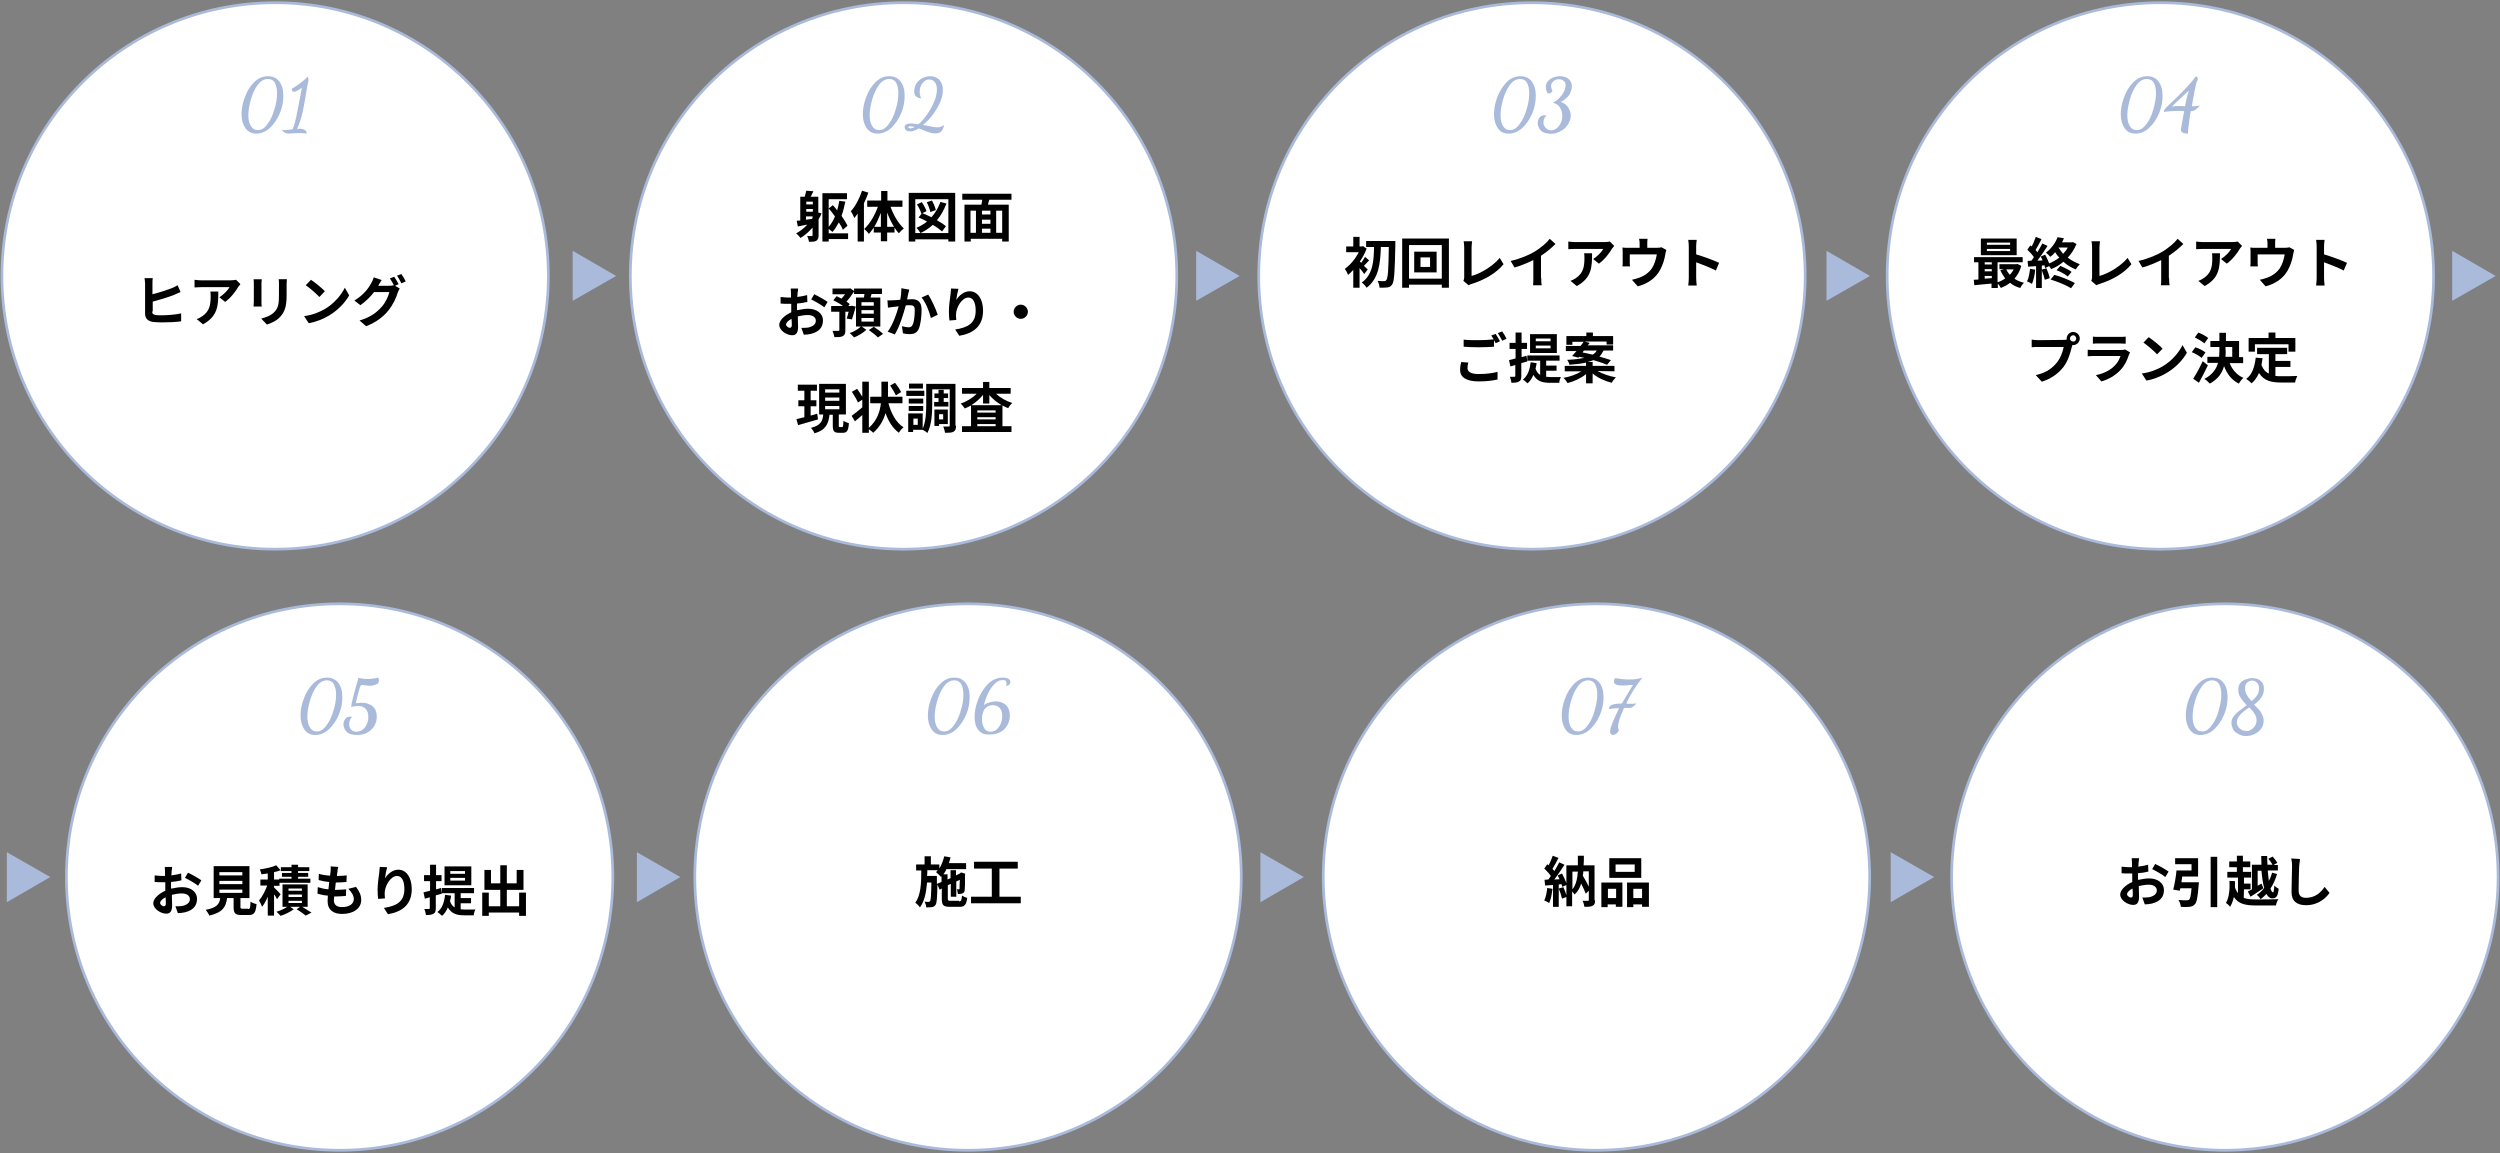 <?xml version="1.0" encoding="utf-8"?>
<!-- Generator: Adobe Illustrator 21.0.0, SVG Export Plug-In . SVG Version: 6.00 Build 0)  -->
<svg version="1.1" id="レイヤー_1" xmlns="http://www.w3.org/2000/svg" xmlns:xlink="http://www.w3.org/1999/xlink" x="0px"
	 y="0px" viewBox="0 0 915 422" style="enable-background:new 0 0 915 422;" xml:space="preserve">
<rect x="0" y="0" width="915" height="422" fill="#808080" stroke="none"/>
<style type="text/css">
	.st0{fill:#FFFFFF;stroke:#AABADA;stroke-miterlimit:10;}
	.st1{fill:#AABADA;}
</style>
<circle class="st0" cx="100.7" cy="101" r="100"/>
<circle class="st0" cx="330.7" cy="101" r="100"/>
<circle class="st0" cx="560.7" cy="101" r="100"/>
<circle class="st0" cx="790.7" cy="101" r="100"/>
<g>
	<path class="st1" d="M89.8,46.9c-0.9-1.3-1.4-3-1.4-5.1c0-2,0.4-4.1,1.2-6.2c0.8-2.2,1.9-4,3.4-5.5s3.2-2.2,5.1-2.2
		c1.7,0,3.1,0.6,4.1,1.9s1.5,3,1.5,5.3c0,2.1-0.4,4.3-1.3,6.4c-0.9,2.1-2.1,3.9-3.6,5.3c-1.5,1.4-3.2,2.1-5,2.1
		C92.2,48.9,90.8,48.3,89.8,46.9z M97.8,45.5c1.1-1.4,2-3.2,2.6-5.4c0.7-2.1,1-4.1,1-6c0-1.6-0.3-2.8-0.8-3.8
		c-0.5-0.9-1.4-1.4-2.5-1.4c-1.4,0-2.7,0.7-3.8,2.2c-1.1,1.5-1.9,3.3-2.5,5.4s-0.9,4-0.9,5.7c0,1.6,0.3,3,0.9,3.9
		c0.6,1,1.4,1.5,2.4,1.5C95.6,47.7,96.8,47,97.8,45.5z"/>
	<path class="st1" d="M104.3,48.6c-0.4-0.2-0.8-0.6-1.2-1.1c0.2,0,0.4,0,0.6,0.1h0.7c0.6,0,1.5-0.1,2.7-0.3c0.5-1.1,0.9-2.6,1.3-4.4
		s0.8-4.1,1.3-6.6c0.4-2,0.7-3.5,0.8-4.2c-0.9,0.6-1.5,1-1.9,1.2s-0.7,0.3-1,0.3c-0.5,0-0.8-0.4-0.8-1.1c0.6-0.3,1.4-0.9,2.6-1.7
		c1.2-0.9,2.3-1.8,3.2-2.7c0.2,0.2,0.3,0.5,0.3,1c0,0.3,0,0.5-0.1,0.8s-0.1,0.5-0.1,0.6c-0.2,0.7-0.3,1.1-0.3,1.4
		c-0.5,3.2-1,6.1-1.5,8.5s-1.2,4.7-2.2,6.8c0.4,0,0.7-0.1,0.9-0.1c0.7,0,1.4,0.1,1.8,0.4c0.5,0.3,0.8,0.7,0.9,1.4
		c-0.8-0.1-1.6-0.2-2.4-0.2c-0.4,0-1.3,0-2.7,0.1c-0.9,0.1-1.4,0.1-1.6,0.1C105.2,48.9,104.8,48.8,104.3,48.6z"/>
</g>
<g>
	<path class="st1" d="M317.2,46.9c-0.9-1.3-1.4-3-1.4-5.1c0-2,0.4-4.1,1.2-6.2c0.8-2.2,1.9-4,3.4-5.5s3.2-2.2,5.1-2.2
		c1.7,0,3.1,0.6,4.1,1.9s1.5,3,1.5,5.3c0,2.1-0.4,4.3-1.3,6.4c-0.9,2.1-2.1,3.9-3.6,5.3c-1.5,1.4-3.2,2.1-5,2.1
		C319.5,48.9,318.2,48.3,317.2,46.9z M325.2,45.5c1.1-1.4,2-3.2,2.6-5.4c0.7-2.1,1-4.1,1-6c0-1.6-0.3-2.8-0.8-3.8
		c-0.5-0.9-1.4-1.4-2.5-1.4c-1.4,0-2.7,0.7-3.8,2.2c-1.1,1.5-1.9,3.3-2.5,5.4c-0.6,2.1-0.9,4-0.9,5.7c0,1.6,0.3,3,0.9,3.9
		c0.6,1,1.4,1.5,2.4,1.5C322.9,47.7,324.1,47,325.2,45.5z"/>
	<path class="st1" d="M340.6,48.6c-0.8-0.2-1.8-0.6-3-1.1c-0.1-0.1-0.6-0.2-1.3-0.5c-1.2,0.7-2.2,1.1-3.1,1.1
		c-0.6,0-1.1-0.1-1.5-0.4c-0.4-0.3-0.6-0.7-0.6-1.1c0-0.9,0.7-1.4,2.2-1.4c0.7,0,1.7,0.1,2.8,0.3c1.1-0.9,2.2-2.1,3.2-3.6
		c1.1-1.5,1.9-3.1,2.6-4.7c0.7-1.6,1-3.1,1-4.5c0-1.2-0.3-2.1-0.8-2.7s-1.2-0.9-2-0.9c-0.7,0-1.4,0.2-1.9,0.7s-0.9,1-1.2,1.7
		c-0.3,0.7-0.4,1.4-0.4,2.2c0,0.7,0.2,1.5,0.5,2.3l-0.5-0.1c-0.6-0.1-1-0.3-1.4-0.7c-0.4-0.4-0.6-1-0.6-1.8c0-0.9,0.2-1.8,0.7-2.7
		c0.5-0.8,1.2-1.5,2.1-2c0.9-0.5,1.9-0.8,3-0.8c1.5,0,2.7,0.5,3.5,1.4c0.8,1,1.2,2.2,1.2,3.7c0,1.4-0.3,2.8-1,4.4
		c-0.7,1.6-1.6,3.1-2.7,4.6c-1.1,1.5-2.3,2.7-3.6,3.7c2.6,0.6,4.4,0.9,5.4,0.9c0.4,0,0.8-0.1,1.1-0.2c0.3-0.1,0.7-0.3,1.3-0.6
		c-0.3,1.1-0.7,1.9-1.1,2.3c-0.5,0.5-1.1,0.7-1.9,0.7C342.1,48.9,341.4,48.8,340.6,48.6z M334.8,46.5c-0.6-0.2-1.2-0.3-1.6-0.3
		c-0.3,0-0.5,0-0.6,0.1c-0.1,0.1-0.2,0.2-0.2,0.3s0.1,0.2,0.3,0.3c0.2,0.1,0.4,0.1,0.6,0.1C333.6,47,334.1,46.8,334.8,46.5z"/>
</g>
<g>
	<path class="st1" d="M548.2,46.9c-0.9-1.3-1.4-3-1.4-5.1c0-2,0.4-4.1,1.2-6.2c0.8-2.2,2-4,3.4-5.5c1.5-1.5,3.2-2.2,5.1-2.2
		c1.7,0,3.1,0.6,4.1,1.9s1.5,3,1.5,5.3c0,2.1-0.4,4.3-1.3,6.4c-0.9,2.1-2.1,3.9-3.6,5.3s-3.2,2.1-5,2.1S549.1,48.3,548.2,46.9z
		 M556.1,45.5c1.1-1.4,2-3.2,2.6-5.4c0.7-2.1,1-4.1,1-6c0-1.6-0.3-2.8-0.8-3.8c-0.5-0.9-1.4-1.4-2.5-1.4c-1.4,0-2.7,0.7-3.8,2.2
		c-1.1,1.5-1.9,3.3-2.5,5.4s-0.9,4-0.9,5.7c0,1.6,0.3,3,0.9,3.9c0.6,1,1.4,1.5,2.4,1.5C553.8,47.7,555,47,556.1,45.5z"/>
	<path class="st1" d="M564.8,48.4c-0.7-0.4-1.2-0.9-1.5-1.5s-0.5-1.2-0.5-1.8c0-0.7,0.2-1.4,0.6-2c0.4-0.6,1-0.9,1.7-0.9
		c0.2,0,0.5,0,0.9,0.1c-0.3,0.3-0.6,0.6-0.8,1.1s-0.3,0.9-0.3,1.4s0.1,1,0.4,1.4c0.2,0.5,0.6,0.8,1,1.1s0.9,0.4,1.4,0.4
		c0.7,0,1.3-0.2,2-0.7c0.6-0.5,1.1-1.1,1.5-1.9c0.4-0.8,0.6-1.7,0.6-2.7c0-1.1-0.3-2.1-0.8-3s-1.4-1.5-2.7-1.8
		c0.9-0.4,1.7-1,2.4-1.7s1.3-1.5,1.7-2.3s0.6-1.6,0.6-2.3c0-0.8-0.2-1.4-0.7-1.7c-0.5-0.4-1-0.6-1.7-0.6c-0.8,0-1.4,0.2-2,0.7
		s-0.9,1-0.9,1.8c0,0.6,0.2,1.2,0.5,1.8c-0.1,0.2-0.3,0.4-0.5,0.6c-0.3,0.2-0.5,0.3-0.7,0.3c-0.4,0-0.7-0.2-0.9-0.7s-0.3-1-0.3-1.6
		c0-0.8,0.2-1.5,0.7-2.1s1.1-1.1,1.9-1.4c0.8-0.3,1.6-0.5,2.5-0.5c0.8,0,1.5,0.1,2.2,0.4s1.2,0.7,1.6,1.3c0.4,0.6,0.6,1.2,0.6,2
		c0,0.7-0.2,1.4-0.5,2.2s-0.8,1.5-1.5,2.1s-1.3,1.1-2.1,1.4c1.3,0.4,2.2,1.1,2.8,2.1s0.9,1.9,0.9,2.9c0,1.1-0.3,2.1-1,3.2
		c-0.6,1-1.5,1.9-2.7,2.5c-1.1,0.6-2.4,1-3.8,1C566.4,48.9,565.5,48.7,564.8,48.4z"/>
</g>
<g>
	<path class="st1" d="M777.6,46.9c-0.9-1.3-1.4-3-1.4-5.1c0-2,0.4-4.1,1.2-6.2c0.8-2.2,1.9-4,3.4-5.5s3.2-2.2,5.1-2.2
		c1.7,0,3.1,0.6,4.1,1.9s1.5,3,1.5,5.3c0,2.1-0.4,4.3-1.3,6.4s-2.1,3.9-3.6,5.3c-1.5,1.4-3.2,2.1-5,2.1
		C779.9,48.9,778.5,48.3,777.6,46.9z M785.5,45.5c1.1-1.4,2-3.2,2.6-5.4s1-4.1,1-6c0-1.6-0.3-2.8-0.8-3.8c-0.5-0.9-1.4-1.4-2.5-1.4
		c-1.4,0-2.7,0.7-3.8,2.2c-1.1,1.5-1.9,3.3-2.5,5.4s-0.9,4-0.9,5.7c0,1.6,0.3,3,0.9,3.9c0.6,1,1.4,1.5,2.4,1.5
		C783.3,47.7,784.4,47,785.5,45.5z"/>
	<path class="st1" d="M798.8,48.5c-0.4-0.3-0.6-0.6-0.6-0.9c0-0.2,0.1-0.8,0.3-2c0.2-1.1,0.5-2.7,0.9-4.9c-0.6-0.1-1.2-0.1-1.8-0.1
		s-1.7,0-3.1,0.1c-1.5,0.1-2.3,0.2-2.5,0.3c0-0.4,0.1-0.7,0.3-1s0.5-0.6,1-1.1c5-4.7,8.5-8.3,10.4-11c0.4,0.2,0.7,0.5,0.7,0.9
		s-0.2,0.9-0.5,1.4c-0.4,1.6-1,4.5-1.7,8.7c0.8,0,1.4,0,1.8-0.1c0.4,0,0.8-0.1,1.2-0.2c-0.5,0.6-1,1.1-1.6,1.5s-1.2,0.6-1.8,0.6
		c-0.2,1-0.4,2.3-0.6,4.1c-0.3,1.8-0.4,3.1-0.4,4.1C799.8,48.9,799.2,48.7,798.8,48.5z M797.2,38.8c0.6,0,1.5,0,2.5,0.1
		c0.5-2.5,1-4.5,1.4-5.7c0.1-0.1-0.7,0.6-2.5,2.3c-1.8,1.6-3,2.8-3.7,3.5C795.5,38.9,796.3,38.8,797.2,38.8z"/>
</g>
<g>
	<path d="M55.7,114c0,0.9,0.4,1.1,1.3,1.3c0.6,0.1,1.4,0.1,2.3,0.1c2.1,0,5.3-0.3,7-0.7v2.9c-1.9,0.3-4.9,0.4-7.1,0.4
		c-1.3,0-2.5-0.1-3.4-0.2c-1.7-0.3-2.7-1.3-2.7-3v-10.9c0-0.4-0.1-1.5-0.2-2.1h3c-0.1,0.6-0.1,1.5-0.1,2.1v3.8
		c2.4-0.6,5.2-1.5,7-2.2c0.7-0.3,1.4-0.6,2.2-1.1l1.1,2.5c-0.8,0.3-1.7,0.7-2.3,1c-2,0.8-5.3,1.8-7.9,2.5v3.6H55.7z"/>
	<path d="M88,104c-0.2,0.3-0.6,0.7-0.8,1c-0.9,1.6-2.8,4.1-4.8,5.5l-2.1-1.7c1.6-1,3.2-2.7,3.7-3.7H73.6c-0.8,0-1.5,0.1-2.4,0.1
		v-2.8c0.8,0.1,1.6,0.2,2.4,0.2h10.8c0.6,0,1.7-0.1,2-0.2L88,104z M79.9,106.7c0,5-0.1,9-5.6,12l-2.3-1.9c0.6-0.2,1.4-0.6,2.1-1.1
		c2.5-1.8,3-3.9,3-7.2c0-0.6,0-1.2-0.1-1.8H79.9z"/>
	<path d="M95.8,102.2c0,0.4-0.1,0.9-0.1,1.5v6.8c0,0.5,0,1.3,0.1,1.7h-3c0-0.4,0.1-1.2,0.1-1.8v-6.7c0-0.4,0-1.1-0.1-1.5H95.8z
		 M105,102.1c0,0.6-0.1,1.2-0.1,2v4c0,4.3-0.8,6.1-2.3,7.8c-1.3,1.5-3.4,2.4-4.9,2.9l-2.1-2.2c2-0.5,3.7-1.2,4.9-2.5
		c1.4-1.5,1.6-3,1.6-6.1v-3.8c0-0.8,0-1.4-0.1-2h3V102.1z"/>
	<path d="M118.9,113.1c3.4-2,6-5.1,7.3-7.8l1.6,2.8c-1.5,2.7-4.2,5.5-7.4,7.4c-2,1.2-4.6,2.3-7.4,2.8l-1.7-2.6
		C114.4,115.3,117,114.2,118.9,113.1z M118.9,106.6l-2,2.1c-1-1.1-3.5-3.3-5-4.3l1.9-2C115.2,103.3,117.8,105.4,118.9,106.6z"/>
	<path d="M144.6,104.6l1.7,1c-0.2,0.4-0.5,0.9-0.7,1.4c-0.5,1.8-1.7,4.5-3.5,6.7c-1.9,2.3-4.3,4.2-8.1,5.7l-2.4-2.1
		c4.1-1.2,6.3-3,8.1-5c1.4-1.5,2.5-4,2.8-5.4h-5.6c-1.3,1.7-3.1,3.5-5,4.8l-2.2-1.7c3.5-2.1,5.3-4.7,6.2-6.4
		c0.3-0.5,0.7-1.4,0.9-2.1l2.9,1c-0.5,0.7-1,1.6-1.2,2l-0.1,0.1h4c0.6,0,1.3-0.1,1.7-0.2l0.1,0.1c-0.4-0.8-1-1.9-1.5-2.6l1.6-0.6
		c0.5,0.7,1.2,2,1.6,2.7L144.6,104.6z M146.9,100.3c0.5,0.7,1.3,2,1.6,2.7l-1.6,0.7c-0.4-0.8-1-2-1.6-2.8L146.9,100.3z"/>
</g>
<g>
	<path d="M739.8,97.3c-0.5,1.9-1.4,3.4-2.5,4.7c1,0.7,2.2,1.2,3.5,1.5c-0.5,0.4-1.1,1.3-1.4,1.9c-1.4-0.4-2.7-1-3.7-1.9
		c-1,0.8-2.2,1.4-3.4,1.9c-0.2-0.5-0.7-1.1-1.1-1.6v1.6h-2.3v-1.6c-2.3,0.2-4.6,0.4-6.3,0.6l-0.2-2c0.5,0,1.1-0.1,1.7-0.1V96h-1.6
		v-1.9h17.8V96h-9.2v7.3c1-0.3,2-0.8,2.8-1.4c-0.7-0.9-1.3-1.9-1.8-3l1.3-0.4h-1.6v-1.8h6.2l0.4-0.1L739.8,97.3z M738.1,93.4H725
		v-6.1h13.1V93.4z M726.4,96v0.8h2.6V96H726.4z M726.4,99.3h2.6v-0.8h-2.6V99.3z M726.4,102c0.8-0.1,1.7-0.1,2.6-0.2V101h-2.6V102z
		 M735.7,88.8h-8.5v0.8h8.5V88.8z M735.7,91.1h-8.5v0.8h8.5V91.1z M734.3,98.6c0.3,0.7,0.8,1.4,1.3,2c0.5-0.6,1-1.2,1.4-2H734.3z"/>
	<path d="M744.9,98.7c-0.2,1.9-0.6,3.9-1.2,5.2c-0.4-0.3-1.3-0.7-1.8-0.9c0.6-1.2,0.9-3,1.1-4.6L744.9,98.7z M760,89.3
		c-0.8,1.9-1.9,3.6-3.2,5c1.3,1,2.8,1.8,4.4,2.4c-0.5,0.5-1.2,1.4-1.5,1.9c-1.7-0.7-3.2-1.6-4.5-2.8c-1.4,1.2-2.9,2.1-4.5,2.7
		c-0.1-0.3-0.4-0.7-0.7-1.1l-1.5,0.7c-0.1-0.3-0.1-0.6-0.2-1l-1,0.1v8.2h-2.1v-8l-2.9,0.2l-0.2-2.1l1.4-0.1c0.3-0.4,0.6-0.8,0.9-1.3
		c-0.6-0.9-1.5-1.9-2.4-2.7l1.1-1.6c0.1,0.1,0.3,0.3,0.5,0.4c0.6-1.1,1.1-2.4,1.5-3.5l2.1,0.8c-0.7,1.4-1.5,2.9-2.2,4
		c0.2,0.3,0.5,0.5,0.7,0.8c0.7-1.1,1.3-2.3,1.8-3.2l1.9,0.9c-1.1,1.7-2.5,3.8-3.7,5.4l1.9-0.1c-0.2-0.5-0.5-1-0.7-1.4l1.6-0.7
		c0.6,1,1.1,2.2,1.5,3.2c1.3-0.5,2.6-1.3,3.7-2.1c-0.6-0.6-1.1-1.3-1.5-2c-0.5,0.6-1.1,1.2-1.8,1.7c-0.4-0.5-1.1-1.2-1.6-1.5
		c2.2-1.7,3.6-3.9,4.3-5.7l2.3,0.4c-0.2,0.5-0.5,1-0.7,1.5h3.6l0.4-0.1L760,89.3z M749,98.2c0.5,1.1,1,2.6,1.2,3.6l-1.8,0.6
		c-0.2-1-0.7-2.5-1.2-3.7L749,98.2z M751.9,100.6c2.6,0.7,5.7,2,7.5,3l-1.4,1.9c-1.7-1.1-4.9-2.4-7.5-3.2L751.9,100.6z M754.1,97.3
		c1.4,0.6,3.2,1.5,4.1,2.2l-1.4,1.7c-0.9-0.8-2.7-1.8-4.1-2.3L754.1,97.3z M753.4,90.6c0.5,0.8,1.1,1.5,1.7,2.3
		c0.7-0.7,1.3-1.5,1.7-2.3H753.4z"/>
	<path d="M765.4,102.8c0.2-0.5,0.3-0.8,0.3-1.3V90.6c0-0.8-0.1-1.7-0.2-2.3h3.1c-0.1,0.8-0.2,1.5-0.2,2.3V101
		c3.3-0.9,7.7-3.5,10.3-6.6l1.4,2.3c-2.7,3.3-6.9,5.7-11.6,7.2c-0.3,0.1-0.7,0.2-1.2,0.5L765.4,102.8z"/>
	<path d="M793.9,101.8c0,0.9,0,2.1,0.2,2.6h-3.2c0.1-0.5,0.1-1.7,0.1-2.6v-6.6c-2.1,1-4.6,2.1-6.9,2.7l-1.4-2.4
		c3.5-0.8,6.9-2.2,9.1-3.6c2-1.3,4.1-3,5.2-4.5l2.1,1.9c-1.5,1.5-3.3,3-5.3,4.3v8.2H793.9z"/>
	<path d="M820.6,90c-0.2,0.3-0.6,0.7-0.8,1c-0.9,1.6-2.8,4.1-4.8,5.5l-2.1-1.7c1.6-1,3.2-2.7,3.7-3.7h-10.4c-0.8,0-1.5,0.1-2.4,0.1
		v-2.8c0.8,0.1,1.6,0.2,2.4,0.2H817c0.6,0,1.7-0.1,2-0.2L820.6,90z M812.5,92.7c0,5-0.1,9-5.6,12l-2.3-1.9c0.6-0.2,1.4-0.6,2.1-1.1
		c2.5-1.8,3-3.9,3-7.2c0-0.6,0-1.2-0.1-1.8H812.5z"/>
	<path d="M839.7,91.5c-0.2,0.4-0.3,1.2-0.4,1.6c-0.3,1.9-0.9,3.8-1.9,5.7c-1.6,3-4.6,5.1-8.2,6l-2.1-2.4c0.9-0.2,2-0.5,2.8-0.8
		c1.7-0.6,3.4-1.8,4.5-3.4c1-1.5,1.5-3.4,1.8-5.1h-9.9V96c0,0.5,0,1.1,0.1,1.5h-2.8c0.1-0.5,0.1-1.1,0.1-1.7v-3.5
		c0-0.4,0-1.2-0.1-1.7c0.7,0.1,1.3,0.1,2,0.1h4.3v-1.5c0-0.6,0-1-0.2-1.8h3.1c-0.1,0.9-0.1,1.3-0.1,1.8v1.5h3.5
		c0.8,0,1.3-0.1,1.7-0.2L839.7,91.5z"/>
	<path d="M857.8,99c-2.1-1.1-5.1-2.2-7.2-3v5.7c0,0.6,0.1,2,0.2,2.8h-3.1c0.1-0.8,0.2-2,0.2-2.8V90.2c0-0.7-0.1-1.7-0.2-2.4h3.1
		c-0.1,0.7-0.2,1.6-0.2,2.4v2.9c2.7,0.8,6.5,2.2,8.4,3.1L857.8,99z"/>
	<path d="M755.3,124.4c0.3,0,0.7,0,1.1-0.1c0-0.1,0-0.2,0-0.4c0-1.3,1.1-2.4,2.4-2.4c1.3,0,2.4,1.1,2.4,2.4s-1.1,2.4-2.4,2.4
		c-0.1,0-0.2,0-0.3,0l-0.2,0.6c-0.5,2-1.3,5.1-3,7.3c-1.8,2.4-4.5,4.4-8,5.5l-2.2-2.4c4-0.9,6.2-2.7,7.8-4.7
		c1.3-1.7,2.1-3.9,2.4-5.6H746c-0.9,0-1.9,0-2.4,0.1v-2.8c0.6,0.1,1.7,0.2,2.4,0.2L755.3,124.4L755.3,124.4z M759.9,123.9
		c0-0.6-0.5-1.2-1.1-1.2s-1.2,0.5-1.2,1.2c0,0.6,0.5,1.1,1.2,1.1C759.4,125.1,759.9,124.5,759.9,123.9z"/>
	<path d="M779.6,129c-0.1,0.3-0.3,0.6-0.4,0.8c-0.6,1.9-1.5,3.9-3,5.5c-2,2.2-4.6,3.6-7.1,4.3l-2-2.3c3-0.6,5.4-1.9,6.9-3.5
		c1.1-1.1,1.7-2.3,2.1-3.5h-9.7c-0.5,0-1.5,0-2.3,0.1V128c0.8,0.1,1.7,0.1,2.3,0.1h9.9c0.6,0,1.2-0.1,1.5-0.2L779.6,129z M766,123.2
		c0.6,0.1,1.4,0.1,2.1,0.1h7.7c0.6,0,1.6,0,2.2-0.1v2.6c-0.5,0-1.5-0.1-2.2-0.1h-7.7c-0.6,0-1.5,0-2.1,0.1V123.2z"/>
	<path d="M791.5,134.1c3.4-2,6-5.1,7.3-7.8l1.6,2.8c-1.5,2.7-4.2,5.5-7.4,7.4c-2,1.2-4.6,2.3-7.4,2.8l-1.7-2.6
		C787,136.3,789.6,135.2,791.5,134.1z M791.5,127.6l-2,2.1c-1-1.1-3.5-3.3-5-4.3l1.9-2C787.8,124.3,790.4,126.4,791.5,127.6z"/>
	<path d="M805.8,131c-0.8-0.7-2.3-1.6-3.6-2.1l1.3-1.8c1.2,0.4,2.9,1.2,3.7,1.9L805.8,131z M808.1,133.7c-1,2.1-2.2,4.4-3.3,6.4
		l-2.1-1.5c1-1.5,2.4-4,3.5-6.4L808.1,133.7z M806.8,125.7c-0.7-0.7-2.3-1.6-3.5-2.2l1.3-1.8c1.2,0.5,2.8,1.3,3.6,2L806.8,125.7z
		 M816,132.8c1,2.5,2.7,4.5,5.1,5.5c-0.6,0.5-1.3,1.4-1.7,2.1c-2.6-1.3-4.3-3.5-5.4-6.4c-0.7,2.5-2.1,4.7-5.2,6.4
		c-0.4-0.5-1.3-1.3-2-1.7c3-1.6,4.4-3.7,5-5.9h-3.9v-2.2h4.3c0-0.7,0.1-1.3,0.1-2V127H809v-2.2h3.3v-3h2.4v3h4.8v5.9h1.5v2.2h-5
		V132.8z M814.6,128.6c0,0.7,0,1.3-0.1,2h2.5V127h-2.5L814.6,128.6L814.6,128.6z"/>
	<path d="M832.8,137.6c0.7,0.1,1.5,0.1,2.3,0.1c1.1,0,4.4,0,5.7-0.1c-0.3,0.6-0.7,1.7-0.8,2.4h-5c-3.7,0-6.4-0.6-8.2-3.5
		c-0.7,1.5-1.5,2.8-2.7,3.8c-0.4-0.4-1.4-1.3-2-1.6c2.2-1.6,3.1-4.4,3.5-7.8l2.5,0.2c-0.1,0.9-0.3,1.7-0.4,2.5
		c0.6,1.6,1.5,2.6,2.7,3.1v-7.1h-4.3v-2.3h11v2.3h-4.3v2.5h5.5v2.2h-5.5V137.6z M825.3,128.7H823v-5h7.3v-2h2.5v2h7.3v5h-2.5V126
		h-12.3V128.7z"/>
</g>
<g>
	<path d="M499.3,100.3c-0.4-0.6-1-1.4-1.7-2.2v7.2h-2.3v-6.5c-0.6,0.7-1.3,1.3-1.9,1.8c-0.2-0.6-0.8-1.7-1.2-2.2
		c2-1.4,3.9-3.7,5.1-6.1h-4.6v-2.1h2.6v-3.5h2.3v3.5h0.9l0.4-0.1l1.3,0.9c-0.6,1.6-1.5,3.3-2.5,4.7c0.2,0.1,0.3,0.3,0.5,0.5
		c0.5-0.7,1.1-1.6,1.4-2.2l1.5,1.3c-0.7,0.7-1.3,1.4-1.9,2c0.6,0.6,1.1,1.1,1.4,1.3L499.3,100.3z M510.7,88.2c0,0,0,0.9,0,1.2
		c-0.2,10-0.4,13.5-1.1,14.6c-0.5,0.8-1,1.1-1.8,1.2c-0.7,0.1-1.8,0.1-2.9,0.1c0-0.7-0.3-1.8-0.7-2.5c1,0.1,2,0.1,2.5,0.1
		c0.3,0,0.5-0.1,0.7-0.4c0.6-0.7,0.8-3.9,0.9-12.1h-2.9c-0.2,5.8-0.7,11.5-5.2,14.9c-0.4-0.6-1.1-1.4-1.8-1.9
		c4.1-2.9,4.4-7.9,4.5-13H500v-2.2C500,88.2,510.7,88.2,510.7,88.2z"/>
	<path d="M530.3,87.3v18h-2.6v-1.1h-12v1.1h-2.5v-18H530.3z M527.7,102V89.7h-12V102H527.7z M525.8,92.1v7.6h-8.2v-7.6H525.8z
		 M523.4,94.2h-3.5v3.5h3.5V94.2z"/>
	<path d="M535.6,102.8c0.2-0.5,0.3-0.8,0.3-1.3V90.6c0-0.8-0.1-1.7-0.2-2.3h3.1c-0.1,0.8-0.2,1.5-0.2,2.3V101
		c3.3-0.9,7.7-3.5,10.3-6.6l1.4,2.3c-2.7,3.3-6.9,5.7-11.6,7.2c-0.3,0.1-0.7,0.2-1.2,0.5L535.6,102.8z"/>
	<path d="M564.1,101.8c0,0.9,0,2.1,0.2,2.6h-3.2c0.1-0.5,0.1-1.7,0.1-2.6v-6.6c-2.1,1-4.6,2.1-6.9,2.7l-1.4-2.4
		c3.5-0.8,6.9-2.2,9.1-3.6c2-1.3,4.1-3,5.2-4.5l2.1,1.9c-1.5,1.5-3.3,3-5.3,4.3v8.2H564.1z"/>
	<path d="M590.8,90c-0.2,0.3-0.6,0.7-0.8,1c-0.9,1.6-2.8,4.1-4.8,5.5l-2.1-1.7c1.6-1,3.2-2.7,3.7-3.7h-10.4c-0.8,0-1.5,0.1-2.4,0.1
		v-2.8c0.8,0.1,1.6,0.2,2.4,0.2h10.8c0.6,0,1.7-0.1,2-0.2L590.8,90z M582.7,92.7c0,5-0.1,9-5.6,12l-2.3-1.9c0.6-0.2,1.4-0.6,2.1-1.1
		c2.5-1.8,3-3.9,3-7.2c0-0.6,0-1.2-0.1-1.8H582.7z"/>
	<path d="M609.9,91.5c-0.2,0.4-0.3,1.2-0.4,1.6c-0.3,1.9-0.9,3.8-1.9,5.7c-1.6,3-4.6,5.1-8.2,6l-2.1-2.4c0.9-0.2,2-0.5,2.8-0.8
		c1.7-0.6,3.4-1.8,4.5-3.4c1-1.5,1.5-3.4,1.8-5.1h-9.9V96c0,0.5,0,1.1,0.1,1.5h-2.8c0.1-0.5,0.1-1.1,0.1-1.7v-3.5
		c0-0.4,0-1.2-0.1-1.7c0.7,0.1,1.3,0.1,2,0.1h4.3v-1.5c0-0.6,0-1-0.2-1.8h3.1c-0.1,0.9-0.1,1.3-0.1,1.8v1.5h3.5
		c0.8,0,1.3-0.1,1.7-0.2L609.9,91.5z"/>
	<path d="M628,99c-2.1-1.1-5.1-2.2-7.2-3v5.7c0,0.6,0.1,2,0.2,2.8h-3.1c0.1-0.8,0.2-2,0.2-2.8V90.2c0-0.7-0.1-1.7-0.2-2.4h3.1
		c-0.1,0.7-0.2,1.6-0.2,2.4v2.9c2.7,0.8,6.5,2.2,8.4,3.1L628,99z"/>
	<path d="M537.4,132.7c-0.2,0.7-0.3,1.3-0.3,2c0,1.3,1.2,2.2,4,2.2c2.7,0,5.2-0.3,7-0.8v2.8c-1.7,0.4-4.1,0.7-6.9,0.7
		c-4.5,0-6.8-1.5-6.8-4.2c0-1.1,0.2-2.1,0.4-2.9L537.4,132.7z M547.4,122.2c0.5,0.7,1.2,2,1.6,2.7l-1.6,0.7
		c-0.2-0.3-0.4-0.7-0.6-1.1v2.4c-1.4,0.1-3.8,0.2-5.7,0.2c-2.1,0-3.8-0.1-5.4-0.2v-2.6c1.5,0.2,3.3,0.2,5.4,0.2
		c1.9,0,4.1-0.1,5.6-0.3c-0.3-0.5-0.6-1-0.9-1.4L547.4,122.2z M549.8,121.3c0.5,0.7,1.3,2,1.6,2.7l-1.6,0.7c-0.4-0.8-1.1-2-1.6-2.8
		L549.8,121.3z"/>
	<path d="M556.8,132.9v4.7c0,1.1-0.2,1.7-0.8,2c-0.6,0.4-1.5,0.5-2.8,0.5c-0.1-0.6-0.3-1.6-0.6-2.2c0.7,0,1.4,0,1.7,0
		c0.2,0,0.3-0.1,0.3-0.3v-4c-0.7,0.2-1.3,0.4-1.8,0.5l-0.5-2.3c0.7-0.1,1.5-0.4,2.4-0.6v-3.5h-2.2v-2.2h2.2v-3.8h2.2v3.8h2v2.2h-2v3
		l1.8-0.5l0.3,2.1L556.8,132.9z M565.9,137.9c0.5,0,0.9,0.1,1.4,0.1c0.7,0,3.2,0,4,0c-0.3,0.5-0.6,1.5-0.6,2.1h-3.5
		c-2.6,0-4.6-0.5-6-2.9c-0.5,1.3-1.2,2.3-2.1,3.1c-0.4-0.4-1.3-1.1-1.7-1.4c1.7-1.3,2.5-3.5,2.8-6.3l2.2,0.3c-0.1,0.7-0.2,1.4-0.4,2
		c0.4,1.2,1,1.9,1.7,2.3V132H559v-1.9h11.8v1.9h-4.9v1.8h3.8v1.9h-3.8V137.9z M569.8,129.2H560v-6.9h9.8V129.2z M567.5,123.9h-5.4v1
		h5.4V123.9z M567.5,126.5h-5.4v1h5.4V126.5z"/>
	<path d="M584.7,135.8c1.8,1,4.3,1.9,6.7,2.3c-0.5,0.5-1.2,1.4-1.5,2c-2.5-0.6-5.1-1.8-7-3.4v3.6h-2.4v-3.4
		c-1.8,1.5-4.3,2.7-6.8,3.3c-0.3-0.6-1-1.5-1.5-1.9c2.4-0.4,4.9-1.3,6.6-2.4h-6.1v-2h7.8v-1.2c-1.6,0.4-3.6,0.6-6.1,0.8
		c-0.1-0.6-0.5-1.4-0.8-1.8c2.7-0.1,4.7-0.4,6.3-0.7c-0.6-0.1-1.3-0.3-1.9-0.4l-0.3,0.3l-2.3-0.6c0.5-0.5,1-1.2,1.6-1.8h-3.9v-1.9
		h5.4c0.4-0.5,0.8-1,1.1-1.5h-4.1v1.1h-2.2V123h7.3v-1.3h2.4v1.3h7.4v3.1H588V125h-8l1.8,0.5c-0.2,0.3-0.4,0.6-0.7,0.9h9.3v1.9h-3.5
		c-0.4,0.8-0.9,1.6-1.5,2.2c1.6,0.5,3.1,0.9,4.2,1.3l-1.4,1.7c-1.2-0.5-3-1.1-5-1.7c-0.6,0.3-1.4,0.5-2.2,0.7h1.9v1.4h8v2
		L584.7,135.8L584.7,135.8z M579.2,129c1.2,0.2,2.4,0.5,3.7,0.8c0.7-0.4,1.2-0.9,1.5-1.5h-4.7L579.2,129z"/>
</g>
<polygon class="st1" points="225.5,101 209.6,91.8 209.6,110.1 "/>
<polygon class="st1" points="453.7,101 437.8,91.8 437.8,110.1 "/>
<polygon class="st1" points="684.4,101 668.5,91.8 668.5,110.1 "/>
<polygon class="st1" points="913.4,101 897.5,91.8 897.5,110.1 "/>
<circle class="st0" cx="124.3" cy="321" r="100"/>
<circle class="st0" cx="354.3" cy="321" r="100"/>
<circle class="st0" cx="584.3" cy="321" r="100"/>
<circle class="st0" cx="814.3" cy="321" r="100"/>
<g>
	<path class="st1" d="M111.4,267c-0.9-1.3-1.4-3-1.4-5.1c0-2,0.4-4.1,1.2-6.2c0.8-2.2,1.9-4,3.4-5.5s3.2-2.2,5.1-2.2
		c1.7,0,3.1,0.6,4.1,1.9c1,1.3,1.5,3,1.5,5.3c0,2.1-0.4,4.3-1.3,6.4c-0.9,2.1-2.1,3.9-3.6,5.3s-3.2,2.1-5,2.1
		C113.7,269,112.4,268.4,111.4,267z M119.4,265.6c1.1-1.4,2-3.2,2.6-5.4c0.7-2.1,1-4.1,1-6c0-1.6-0.3-2.8-0.8-3.8
		c-0.5-0.9-1.4-1.4-2.5-1.4c-1.4,0-2.7,0.7-3.8,2.2s-1.9,3.3-2.5,5.4c-0.6,2.1-0.9,4-0.9,5.7c0,1.6,0.3,3,0.9,3.9
		c0.6,1,1.4,1.5,2.4,1.5C117.1,267.8,118.3,267.1,119.4,265.6z"/>
	<path class="st1" d="M127.8,268.5c-0.7-0.4-1.2-0.9-1.6-1.5c-0.3-0.6-0.5-1.2-0.5-1.8c0-0.8,0.2-1.4,0.6-2c0.4-0.6,1-0.9,1.7-0.9
		c0.3,0,0.6,0,0.9,0.1c-0.3,0.3-0.6,0.6-0.8,1.1s-0.3,1-0.3,1.5c0,0.8,0.2,1.5,0.7,2c0.5,0.6,1.1,0.8,2,0.8s1.6-0.3,2.3-0.8
		s1.1-1.2,1.5-2.1s0.5-1.7,0.5-2.6c0-1.1-0.3-2.1-0.9-2.8c-0.6-0.7-1.5-1.1-2.7-1.1c-0.6,0-1.6,0.1-2.7,0.3c0.1-0.9,0.4-2.1,0.7-3.4
		c0.3-1.3,0.8-3,1.4-5.1l0.6-2.1c1,0.2,2,0.4,3,0.4c0.7,0,1.3,0,2-0.1c0.6-0.1,1.4-0.2,2.3-0.4c0.1,0.5,0.2,0.8,0.2,1
		c0,0.7-0.3,1.2-1,1.5s-1.5,0.5-2.4,0.5c-0.4,0-1.1-0.1-1.9-0.2c-0.4-0.1-0.8-0.1-1-0.1c-0.3,0-0.6,0.4-0.8,1.3
		c-0.3,0.9-0.6,2.1-1,3.7c-0.2,1-0.4,1.5-0.4,1.7c0.7-0.1,1.5-0.2,2.1-0.2c1.8,0,3.2,0.5,4.2,1.4s1.4,2.2,1.4,3.7
		c0,1.2-0.3,2.3-0.9,3.4c-0.6,1-1.5,1.8-2.5,2.4c-1.1,0.6-2.3,0.9-3.7,0.9C129.5,269,128.6,268.8,127.8,268.5z"/>
</g>
<g>
	<path class="st1" d="M341,267c-0.9-1.3-1.4-3-1.4-5.1c0-2,0.4-4.1,1.2-6.2c0.8-2.2,1.9-4,3.4-5.5s3.2-2.2,5.1-2.2
		c1.7,0,3.1,0.6,4.1,1.9c1,1.3,1.5,3,1.5,5.3c0,2.1-0.4,4.3-1.3,6.4s-2.1,3.9-3.6,5.3s-3.2,2.1-5,2.1C343.3,269,342,268.4,341,267z
		 M349,265.6c1.1-1.4,2-3.2,2.6-5.4c0.7-2.1,1-4.1,1-6c0-1.6-0.3-2.8-0.8-3.8c-0.5-0.9-1.4-1.4-2.5-1.4c-1.4,0-2.7,0.7-3.8,2.2
		c-1.1,1.5-1.9,3.3-2.5,5.4s-0.9,4-0.9,5.7c0,1.6,0.3,3,0.9,3.9c0.6,1,1.4,1.5,2.4,1.5C346.7,267.8,347.9,267.1,349,265.6z"/>
	<path class="st1" d="M358.1,267.2c-1-1.2-1.4-2.8-1.4-4.8s0.4-4.1,1.3-6.4c0.9-2.3,2.1-4.1,3.6-5.7c1.6-1.5,3.4-2.3,5.4-2.3
		c0.8,0,1.5,0.1,2,0.4s0.8,0.7,0.8,1.2c0,0.3-0.1,0.6-0.3,0.9c-0.2,0.2-0.6,0.4-1.2,0.6c0-0.3,0.1-0.6,0.1-0.9c0-0.4-0.1-0.7-0.3-1
		c-0.2-0.2-0.5-0.3-1.1-0.3c-1,0-2,0.4-2.9,1.3s-1.7,2-2.4,3.4c-0.7,1.4-1.2,2.9-1.6,4.5c0.6-0.5,1.3-0.8,2-1
		c0.8-0.2,1.5-0.4,2.3-0.4c1.5,0,2.7,0.4,3.7,1.3s1.5,2.2,1.5,3.9c0,1.3-0.3,2.5-0.9,3.5c-0.6,1.1-1.4,1.9-2.5,2.5s-2.3,0.9-3.7,0.9
		C360.5,269,359,268.4,358.1,267.2z M364.8,267c0.6-0.6,1.1-1.3,1.5-2.2c0.4-0.9,0.5-1.8,0.5-2.8c0-1.3-0.3-2.2-0.9-2.9
		c-0.6-0.6-1.5-1-2.5-1c-1.4,0-2.3,0.5-3,1.4c-0.6,0.9-1,2.1-1,3.5c0,1.2,0.2,2.3,0.7,3.3s1.3,1.5,2.5,1.5
		C363.4,267.8,364.2,267.5,364.8,267z"/>
</g>
<g>
	<path class="st1" d="M573,267c-0.9-1.3-1.4-3-1.4-5.1c0-2,0.4-4.1,1.2-6.2c0.8-2.2,1.9-4,3.4-5.5s3.2-2.2,5.1-2.2
		c1.7,0,3.1,0.6,4.1,1.9c1,1.3,1.5,3,1.5,5.3c0,2.1-0.4,4.3-1.3,6.4s-2.1,3.9-3.6,5.3s-3.2,2.1-5,2.1C575.3,269,573.9,268.4,573,267
		z M581,265.6c1.1-1.4,2-3.2,2.6-5.4s1-4.1,1-6c0-1.6-0.3-2.8-0.8-3.8c-0.5-0.9-1.4-1.4-2.5-1.4c-1.4,0-2.7,0.7-3.8,2.2
		s-1.9,3.3-2.5,5.4s-0.9,4-0.9,5.7c0,1.6,0.3,3,0.9,3.9c0.6,1,1.4,1.5,2.4,1.5C578.7,267.8,579.9,267.1,581,265.6z"/>
	<path class="st1" d="M589.6,268.7c-0.2-0.2-0.3-0.6-0.3-1c0-1.2,1.1-4.1,3.3-8.5c-1.2,0-2.5,0.1-3.7,0.3c0-0.8,0.4-1.3,1.3-1.6
		s2-0.4,3.4-0.4c0.4-0.6,0.9-1.5,1.6-2.7c1.3-2.2,2.1-3.6,2.5-4.1c-0.4,0-0.8,0-1.1,0s-0.6,0-0.8,0.1c-0.7,0.1-1.3,0.1-2,0.1
		c-2.1,0-3.1-0.5-3.1-1.4c0-0.4,0.1-0.8,0.4-1.3c2,0.3,3.6,0.5,5,0.5c2,0,3.6-0.2,5-0.7c-1.2,1.6-2.3,3.1-3.2,4.5s-1.8,3.1-2.7,5
		c0.6,0.1,1.3,0.1,2,0.1s1.2-0.1,1.7-0.2c-0.4,0.6-0.9,1-1.3,1.3c-0.4,0.3-0.8,0.4-1.3,0.4h-1.9c-0.7,1.5-1.2,2.8-1.6,4
		s-0.6,2.2-0.6,3c0,0.5,0.1,0.9,0.4,1.1c-0.3,0.6-0.7,1.1-1.1,1.4c-0.5,0.3-0.9,0.4-1.2,0.4C590.1,269,589.8,268.9,589.6,268.7z"/>
</g>
<g>
	<path class="st1" d="M801.4,267c-0.9-1.3-1.4-3-1.4-5.1c0-2,0.4-4.1,1.2-6.2c0.8-2.2,1.9-4,3.4-5.5s3.2-2.2,5.1-2.2
		c1.7,0,3.1,0.6,4.1,1.9c1,1.3,1.5,3,1.5,5.3c0,2.1-0.4,4.3-1.3,6.4c-0.9,2.1-2.1,3.9-3.6,5.3s-3.2,2.1-5,2.1
		C803.7,269,802.4,268.4,801.4,267z M809.4,265.6c1.1-1.4,2-3.2,2.6-5.4s1-4.1,1-6c0-1.6-0.3-2.8-0.8-3.8c-0.5-0.9-1.4-1.4-2.5-1.4
		c-1.4,0-2.7,0.7-3.8,2.2s-1.9,3.3-2.5,5.4s-0.9,4-0.9,5.7c0,1.6,0.3,3,0.9,3.9c0.6,1,1.4,1.5,2.4,1.5
		C807.1,267.8,808.3,267.1,809.4,265.6z"/>
	<path class="st1" d="M818.8,268.4c-0.8-0.5-1.3-1-1.6-1.7c-0.3-0.7-0.5-1.4-0.5-2.1c0-0.8,0.2-1.5,0.6-2.1c0.4-0.6,0.9-1.2,1.5-1.7
		s1.4-1.1,2.3-1.8c0.2-0.1,0.3-0.3,0.5-0.4c0.2-0.1,0.4-0.3,0.7-0.5c-1-1-1.7-1.9-2.3-2.8c-0.5-0.8-0.8-1.8-0.8-2.8s0.2-1.8,0.7-2.4
		c0.5-0.7,1.1-1.1,1.9-1.4c0.8-0.3,1.6-0.5,2.5-0.5c1.3,0,2.3,0.3,3.1,1c0.8,0.7,1.2,1.6,1.2,2.9c0,1.1-0.3,2.2-0.9,3.1
		c-0.6,0.9-1.5,1.8-2.7,2.7c0.8,0.8,1.4,1.4,1.9,2c0.5,0.5,0.8,1.1,1.1,1.8c0.3,0.6,0.5,1.3,0.5,2.1c0,1.1-0.3,2-0.9,2.9
		c-0.6,0.9-1.5,1.5-2.5,2s-2.1,0.7-3.3,0.7C820.6,269.4,819.5,268.8,818.8,268.4z M823.8,267.1c0.6-0.3,1.1-0.8,1.5-1.4
		s0.6-1.3,0.6-2.1c0-0.8-0.2-1.6-0.7-2.3c-0.4-0.7-1.1-1.5-2-2.4c-1,0.7-1.8,1.3-2.4,1.8s-1.1,1.1-1.5,1.7s-0.6,1.3-0.6,2
		c0,0.6,0.2,1.2,0.5,1.6c0.3,0.5,0.7,0.8,1.2,1.1s1,0.4,1.6,0.4C822.6,267.7,823.2,267.5,823.8,267.1z M826.1,254.5
		c0.5-0.7,0.7-1.6,0.7-2.5s-0.2-1.6-0.7-2.1s-1-0.8-1.7-0.8c-0.7,0-1.3,0.2-1.9,0.7c-0.6,0.5-0.8,1.2-0.8,2.2c0,0.8,0.2,1.6,0.6,2.3
		s1,1.5,1.8,2.3C824.9,256,825.6,255.2,826.1,254.5z"/>
</g>
<polygon class="st1" points="249,321 233.1,311.9 233.1,330.2 "/>
<polygon class="st1" points="477.2,321 461.3,311.9 461.3,330.2 "/>
<polygon class="st1" points="707.9,321 692,311.9 692,330.2 "/>
<polygon class="st1" points="18.4,321 2.5,311.9 2.5,330.2 "/>
<g>
	<path d="M351,329.9c0.8,0,0.9-0.3,1.1-2.1c0.5,0.3,1.3,0.7,1.9,0.8c-0.3,2.5-0.9,3.3-2.8,3.3h-3.5c-2.4,0-3-0.6-3-2.9v-3.8
		l-0.8,0.4l-0.8-1.9c-0.1,4.9-0.2,6.8-0.7,7.5c-0.4,0.5-0.7,0.7-1.3,0.8c-0.5,0.1-1.3,0.1-2.1,0.1c0-0.7-0.3-1.5-0.6-2.1
		c0.6,0.1,1.2,0.1,1.4,0.1c0.3,0,0.4-0.1,0.6-0.3c0.3-0.4,0.4-2.1,0.5-6.8h-1.6c-0.3,3.6-0.9,6.8-2.6,9.1c-0.4-0.6-1.1-1.3-1.7-1.7
		c2-2.7,2.2-7.1,2.2-11.8h-1.9v-2.2h3.1v-3h2.3v3h3.1v1.5c0.8-1.3,1.4-2.9,1.8-4.5l2.3,0.4c-0.2,0.7-0.4,1.4-0.6,2.1h6.3v2.2h-7.2
		c-0.3,0.7-0.7,1.4-1.1,1.9h1.5v1.9l1.1-0.5v-2.9h2v1.9l1.4-0.7l0.1-0.1l0.4-0.3l1.5,0.5l-0.1,0.3c0,2.8,0,4.9-0.1,5.5
		c0,0.7-0.3,1.2-0.9,1.4c-0.5,0.2-1.1,0.2-1.6,0.2c-0.1-0.5-0.2-1.3-0.4-1.7c0.2,0,0.5,0,0.7,0s0.3,0,0.3-0.3c0-0.2,0-1.3,0.1-3.2
		l-1.3,0.6v5.6h-2v-4.7l-1.1,0.5v4.8c0,0.8,0.1,0.9,1.1,0.9h3V329.9z M344.6,322.8v-2.1l-0.2,0.2c-0.4-0.4-1.3-1.3-1.8-1.7
		c0.2-0.2,0.4-0.5,0.6-0.7h-3.8c0,0.7,0,1.4-0.1,2.1h3.6v0.9v2L344.6,322.8z"/>
	<path d="M373.6,328.2v2.4h-18.2v-2.4h7.6v-10.3h-6.5v-2.5h16v2.5h-6.7v10.3H373.6z"/>
</g>
<g>
	<path d="M568.2,325.3c-0.2,1.9-0.6,3.9-1.2,5.2c-0.4-0.3-1.3-0.7-1.8-0.9c0.6-1.2,0.9-3,1.1-4.6L568.2,325.3z M583.8,329.5
		c0,1.1-0.2,1.7-0.9,2c-0.7,0.4-1.6,0.4-3,0.4c-0.1-0.6-0.3-1.6-0.7-2.2c0.8,0,1.7,0,2,0s0.3-0.1,0.3-0.4V326l-1.1,1.1
		c-0.4-1-1-2.4-1.7-3.7c-0.5,1.6-1.2,2.9-2.4,4c-0.2-0.3-0.6-0.8-0.9-1.1v5.4h-2.1v-3.4l-1.6,0.6c-0.2-1-0.7-2.5-1.2-3.7l1.7-0.5
		c0.4,0.9,0.8,2,1.1,2.9v-3.7l-1.5,0.7c-0.1-0.3-0.1-0.6-0.3-1l-1,0.1v8.2h-2.1v-8l-2.9,0.2l-0.2-2.1l1.4-0.1
		c0.3-0.4,0.6-0.8,0.9-1.3c-0.6-0.9-1.5-1.9-2.4-2.7l1.1-1.6c0.1,0.1,0.3,0.3,0.5,0.4c0.6-1.1,1.1-2.4,1.5-3.5l2.1,0.8
		c-0.7,1.4-1.5,2.9-2.2,4c0.2,0.3,0.5,0.5,0.7,0.8c0.7-1.1,1.3-2.3,1.8-3.2l1.9,0.9c-1.1,1.7-2.5,3.8-3.7,5.4l1.9-0.1
		c-0.2-0.5-0.5-1-0.7-1.4l1.6-0.7c0.6,1.1,1.2,2.5,1.6,3.5v-6.5h4.2c0-1.1,0-2.2,0-3.5h2.2c0,1.2,0,2.4-0.1,3.5h4v12.8H583.8z
		 M575.5,325.5c1.3-1.6,1.8-3.8,2-6.5h-2V325.5z M579.5,318.9c0,0.5-0.1,1.1-0.2,1.6c0.8,1.3,1.6,2.7,2.2,4v-5.6H579.5z"/>
	<path d="M586.2,323h7.6v8.9h-2.4V331h-3v1h-2.3v-9H586.2z M588.5,325.3v3.4h3v-3.4H588.5z M600.8,321.3H589v-7.2h11.7V321.3z
		 M598.3,316.4h-7v2.7h7V316.4z M603.5,323v8.9H601V331h-3.2v1h-2.3v-9H603.5z M601,328.7v-3.4h-3.2v3.4H601z"/>
</g>
<g>
	<path d="M782.8,322c1.3-0.3,2.7-0.5,3.8-0.5c3,0,5.4,1.6,5.4,4.3c0,2.3-1.2,4.1-4.4,4.9c-0.9,0.2-1.8,0.3-2.6,0.3l-0.9-2.5
		c0.9,0,1.7,0,2.4-0.1c1.6-0.3,2.9-1.1,2.9-2.5c0-1.3-1.2-2.1-2.9-2.1c-1.2,0-2.5,0.2-3.7,0.5c0,1.6,0.1,3.1,0.1,3.8
		c0,2.5-0.9,3.1-2.2,3.1c-1.9,0-4.7-1.7-4.7-3.8c0-1.7,2-3.5,4.4-4.6c0-0.5,0-0.9,0-1.4v-1.7c-0.4,0-0.7,0-1.1,0
		c-0.9,0-1.9,0-2.8-0.1v-2.4c1.2,0.1,2,0.2,2.7,0.2c0.4,0,0.7,0,1.1,0c0-0.7,0-1.3,0-1.6c0-0.4-0.1-1.4-0.1-1.7h2.7
		c0,0.4-0.1,1.2-0.2,1.7c0,0.4,0,0.9-0.1,1.4c1.3-0.2,2.6-0.4,3.6-0.7l0.1,2.5c-1.1,0.3-2.5,0.5-3.8,0.6c0,0.6,0,1.2,0,1.8v0.6
		H782.8z M780.6,327.6c0-0.5,0-1.4-0.1-2.4c-1.2,0.6-2,1.4-2,2.1c0,0.6,0.9,1.2,1.4,1.2C780.3,328.5,780.6,328.3,780.6,327.6z
		 M788.8,316.2c1.5,0.7,3.8,2,4.9,2.8l-1.2,2c-0.9-0.8-3.5-2.3-4.8-2.9L788.8,316.2z"/>
	<path d="M804.8,322.9c0,0,0,0.7-0.1,1c-0.3,4.4-0.7,6.4-1.4,7.1c-0.6,0.6-1.1,0.8-2,0.9c-0.7,0.1-1.9,0.1-3.1,0
		c-0.1-0.8-0.4-1.8-0.9-2.5c1.2,0.1,2.5,0.1,3,0.1c0.4,0,0.6,0,0.9-0.2c0.4-0.3,0.7-1.6,0.9-4.2H798c-0.1,0.3-0.1,0.6-0.2,0.9
		l-2.4-0.4c0.5-1.9,1-4.7,1.2-7h5.5v-2.3h-6v-2.2h8.4v6.7h-5.8c-0.1,0.7-0.2,1.4-0.3,2.1H804.8z M811.5,313.6V332h-2.4v-18.4H811.5z
		"/>
	<path d="M821.2,328.6c1.2,0.5,2.7,0.6,4.6,0.6c1.4,0,6.4,0,8.1-0.1c-0.4,0.5-0.8,1.6-0.9,2.3h-7.2c-3.9,0-6.5-0.5-8.2-3.1
		c-0.3,1.3-0.7,2.5-1.4,3.6c-0.3-0.5-1.1-1.2-1.5-1.4c1.3-2.3,1.4-5.4,1.3-8.1l2,0.1c0,0.8,0,1.5,0,2.3c0.3,0.9,0.7,1.6,1.1,2.1
		v-5.7h-3.9v-2.1h3.5v-1.7h-2.8v-2.1h2.8v-2.1h2.2v2.1h2.7v2.1h-2.7v1.7h3v2.1h-2.6v2.2h2.4v2.1h-2.4L821.2,328.6L821.2,328.6z
		 M824.3,316.5h3.4c0-1-0.1-2.1-0.1-3.2h2.2c0,1.1,0,2.1,0.1,3.2h1.8c-0.3-0.7-1-1.6-1.5-2.2l1.6-0.8c0.6,0.7,1.4,1.7,1.7,2.3
		l-1.4,0.8h1.6v2H830c0.1,1.4,0.3,2.7,0.4,3.8c0.5-0.9,0.9-2,1.2-3l1.8,0.5c-0.6,2-1.4,3.8-2.4,5.3c0.3,0.9,0.6,1.4,0.9,1.4
		c0.3,0,0.4-0.8,0.5-2.5c0.4,0.5,1.1,0.9,1.6,1.2c-0.3,2.8-0.9,3.5-2.4,3.5c-0.8,0-1.5-0.6-2.1-1.6c-0.7,0.7-1.4,1.4-2.1,1.9
		c-0.3-0.5-1-1.3-1.4-1.6c1-0.6,1.9-1.5,2.7-2.5c-0.5-1.7-0.8-3.9-1-6.3h-1.4v5.5l1.4-0.8l0.7,1.7c-1.6,1.1-3.3,2.2-4.7,3.1l-1-1.9
		c0.4-0.2,1-0.5,1.5-0.8v-9H824.3z"/>
	<path d="M841.8,314.4c-0.1,0.8-0.2,1.8-0.3,2.6c-0.1,2.1-0.2,6.6-0.2,9c0,2,1.2,2.6,2.7,2.6c3.3,0,5.4-1.9,6.8-4l1.8,2.2
		c-1.3,1.9-4.1,4.5-8.6,4.5c-3.2,0-5.3-1.4-5.3-4.8c0-2.7,0.2-7.9,0.2-9.6c0-0.9-0.1-1.9-0.3-2.7L841.8,314.4z"/>
</g>
<g>
	<path d="M62.9,325.2c1.3-0.3,2.7-0.5,3.8-0.5c3,0,5.4,1.6,5.4,4.3c0,2.3-1.2,4.1-4.4,4.9c-0.9,0.2-1.8,0.3-2.6,0.3l-0.9-2.5
		c0.9,0,1.7,0,2.4-0.1c1.6-0.3,2.9-1.1,2.9-2.5c0-1.3-1.2-2.1-2.9-2.1c-1.2,0-2.5,0.2-3.7,0.5c0,1.6,0.1,3.1,0.1,3.8
		c0,2.5-0.9,3.1-2.2,3.1c-1.9,0-4.7-1.7-4.7-3.8c0-1.7,2-3.5,4.4-4.6c0-0.5,0-0.9,0-1.4v-1.7c-0.4,0-0.7,0-1.1,0
		c-0.9,0-1.9,0-2.8-0.1v-2.4c1.2,0.1,2,0.2,2.7,0.2c0.4,0,0.7,0,1.1,0c0-0.7,0-1.3,0-1.6c0-0.4-0.1-1.4-0.1-1.7H63
		c0,0.4-0.1,1.2-0.2,1.7c0,0.4,0,0.9-0.1,1.4c1.3-0.2,2.6-0.4,3.6-0.7l0.1,2.5c-1.1,0.3-2.5,0.5-3.8,0.6c0,0.6,0,1.2,0,1.8v0.6H62.9
		z M60.7,330.8c0-0.5,0-1.4-0.1-2.4c-1.2,0.6-2,1.4-2,2.1c0,0.6,0.9,1.2,1.4,1.2C60.4,331.6,60.7,331.5,60.7,330.8z M68.8,319.4
		c1.5,0.7,3.8,2,4.9,2.8l-1.2,2c-0.9-0.8-3.5-2.3-4.8-2.9L68.8,319.4z"/>
	<path d="M90.8,332.7c0.7,0,0.8-0.3,0.9-2.7c0.5,0.4,1.6,0.8,2.2,0.9c-0.3,3.2-0.9,4-2.9,4h-2.6c-2.4,0-2.9-0.7-2.9-3v-3.2h-2.4
		c-0.4,3.2-1.6,5.3-6.5,6.4c-0.2-0.6-0.9-1.6-1.3-2.1c4.1-0.8,5-2.1,5.3-4.3h-2.4V317h13.1v11.7H88v3.2c0,0.6,0.1,0.7,0.9,0.7h1.9
		V332.7z M80.3,320.4h8.4v-1.2h-8.4V320.4z M80.3,323.6h8.4v-1.2h-8.4V323.6z M80.3,326.8h8.4v-1.2h-8.4V326.8z"/>
	<path d="M101.4,329.1c-0.2-0.5-0.6-1.1-1.1-1.8v7.8H98v-6.9c-0.6,1.4-1.3,2.8-2.1,3.7c-0.2-0.7-0.7-1.7-1.1-2.3
		c1.1-1.3,2.3-3.5,3-5.5h-2.5v-2.2H98v-2.2c-0.8,0.1-1.5,0.2-2.3,0.3c-0.1-0.5-0.4-1.3-0.6-1.8c2.1-0.3,4.5-0.8,6-1.5l1.6,1.8
		c-0.7,0.3-1.5,0.5-2.4,0.7v2.7h1.9v-0.3h4.5v-0.7h-3.5v-1.4h3.5v-0.7h-3.9v-1.4h3.9v-0.9h2.4v0.9h4.1v1.4h-4.1v0.7h3.7v1.4h-3.7
		v0.7h4.5v1.5h-11.3v1.1h-2v0.6c0.6,0.6,2.1,2.1,2.4,2.5L101.4,329.1z M110.6,331.9c1.2,0.7,2.6,1.6,3.4,2.1l-2.1,1.1
		c-0.7-0.6-2.1-1.6-3.3-2.3l1.2-0.9h-3.6l1.3,0.9c-1.2,0.9-3.2,1.9-4.8,2.4c-0.4-0.4-1-1.1-1.5-1.5c1.4-0.4,2.9-1.1,3.9-1.8h-1.7
		v-8.2h9.2v8.2L110.6,331.9L110.6,331.9z M105.6,326h4.9v-0.8h-4.9V326z M105.6,328.3h4.9v-0.9h-4.9V328.3z M105.6,330.5h4.9v-0.8
		h-4.9V330.5z"/>
	<path d="M130.3,324.6c1.3,1.7,1.9,3.1,1.9,4.8c0,3-2.7,5.1-7,5.1c-3.1,0-5.3-1.4-5.3-4.7c0-0.5,0.1-1.2,0.1-2
		c-1.4-0.1-2.7-0.4-3.8-0.7l0.1-2.4c1.3,0.4,2.6,0.7,3.9,0.8c0.1-0.9,0.2-1.8,0.3-2.7c-1.4-0.1-2.8-0.4-3.9-0.7l0.1-2.3
		c1.1,0.4,2.6,0.6,4.1,0.7c0.1-0.6,0.1-1.1,0.2-1.6c0-0.5,0.1-1.1,0-1.8l2.8,0.2c-0.2,0.7-0.3,1.2-0.3,1.8c-0.1,0.3-0.1,0.9-0.2,1.5
		c1.4,0,2.7-0.1,3.6-0.2l-0.1,2.4c-1.2,0.1-2.3,0.2-3.9,0.2c-0.1,0.9-0.2,1.8-0.3,2.7h0.1c1.2,0,2.7-0.1,4-0.2l-0.1,2.4
		c-1.1,0.1-2.3,0.2-3.5,0.2c-0.3,0-0.5,0-0.8,0c0,0.6-0.1,1.1-0.1,1.4c0,1.6,1,2.5,3,2.5c2.8,0,4.3-1.3,4.3-2.9c0-1.3-0.8-2.6-2-3.8
		L130.3,324.6z"/>
	<path d="M141.7,317.4c-0.3,1-0.7,3-0.8,4.1c0.9-1.5,2.7-3.2,4.9-3.2c2.8,0,4.9,2.7,4.9,7.1c0,5.6-3.4,8.3-8.7,9.2l-1.5-2.3
		c4.4-0.7,7.5-2.1,7.5-6.9c0-3.1-1-4.8-2.7-4.8c-2.3,0-4.4,3.5-4.5,6.1c0,0.5,0,1.2,0.1,2.1l-2.5,0.2c-0.1-0.8-0.2-2-0.2-3.3
		c0-1.8,0.3-4.3,0.6-6.3c0.1-0.7,0.1-1.5,0.2-2.1L141.7,317.4z"/>
	<path d="M159.5,327.7v4.7c0,1.1-0.2,1.7-0.8,2c-0.6,0.4-1.5,0.5-2.8,0.5c-0.1-0.6-0.3-1.6-0.6-2.2c0.7,0,1.4,0,1.7,0
		c0.2,0,0.3-0.1,0.3-0.3v-4c-0.7,0.2-1.3,0.4-1.8,0.5l-0.5-2.3c0.7-0.1,1.5-0.4,2.4-0.6v-3.5h-2.2v-2.2h2.2v-3.8h2.2v3.8h2v2.2h-2v3
		l1.8-0.5l0.3,2.1L159.5,327.7z M168.6,332.8c0.5,0,0.9,0.1,1.4,0.1c0.7,0,3.2,0,4,0c-0.3,0.5-0.6,1.5-0.6,2.1h-3.5
		c-2.6,0-4.6-0.5-6-2.9c-0.5,1.3-1.2,2.3-2.1,3.1c-0.4-0.4-1.3-1.1-1.7-1.4c1.7-1.3,2.5-3.5,2.8-6.3l2.2,0.3c-0.1,0.7-0.2,1.4-0.4,2
		c0.4,1.2,1,1.9,1.7,2.3v-5.2h-4.7V325h11.8v1.9h-4.9v1.8h3.8v1.9h-3.8L168.6,332.8L168.6,332.8z M172.5,324h-9.8v-6.9h9.8V324z
		 M170.2,318.8h-5.4v1h5.4V318.8z M170.2,321.3h-5.4v1h5.4V321.3z"/>
	<path d="M192.5,326.7v8.5H190V334h-11.1v1.2h-2.4v-8.5h2.4v5h4.2v-6h-5.8v-7.3h2.4v4.9h3.4v-6.6h2.4v6.6h3.6v-4.9h2.5v7.3h-6.1v6
		h4.5v-5H192.5z"/>
</g>
<g>
	<path d="M300.7,78.1c-0.3,0.7-0.7,1.5-1.1,2.2v5.8c0,1-0.2,1.6-0.8,2c-0.6,0.4-1.5,0.4-2.7,0.4c-0.1-0.6-0.4-1.6-0.7-2.1
		c0.7,0,1.5,0,1.7,0c0.3,0,0.3-0.1,0.3-0.4v-2.7c-1.3,1.5-2.8,2.8-4.4,3.8c-0.3-0.4-1.1-1.3-1.6-1.7c1.5-0.8,2.9-1.9,4.1-3.2
		c-1.3,0.2-2.5,0.5-3.5,0.7l-0.4-2.1c0.4,0,0.8-0.1,1.3-0.1V72h1.6c0.2-0.7,0.5-1.6,0.6-2.2l2.6,0.2c-0.3,0.7-0.7,1.4-1,2h2.8v5.8
		L300.7,78.1z M297.5,73.8h-2.4v1h2.4V73.8z M297.5,76.5h-2.4v1h2.4V76.5z M295.1,80.4c0.7-0.1,1.4-0.2,2.1-0.3l0.2-0.4v-0.5h-2.4
		V80.4z M310.4,87.5h-7.1v0.9H301V70.7h9v2.2h-6.7v3.4l1.5-1.2c0.6,0.6,1.1,1.2,1.6,1.9c0.3-1.1,0.6-2.3,0.8-3.5l2.2,0.3
		c-0.4,1.8-0.8,3.6-1.4,5.2c0.9,1.3,1.7,2.6,2.2,3.6l-1.7,1.5c-0.3-0.8-0.8-1.7-1.5-2.7c-0.7,1.3-1.4,2.5-2.3,3.5
		c-0.3-0.3-0.9-0.7-1.4-1.1v1.6h7.1V87.5z M303.3,83c0.9-1,1.7-2.3,2.3-3.8c-0.7-1-1.5-2-2.3-2.9V83z"/>
	<path d="M317.8,70.5c-0.4,1.3-1,2.6-1.6,3.9v14h-2.3V78.2c-0.4,0.5-0.8,1.1-1.2,1.6c-0.2-0.6-0.9-1.9-1.3-2.5
		c1.7-1.8,3.2-4.7,4.1-7.5L317.8,70.5z M325.9,75.6c1.1,3.1,2.9,6.2,4.9,8c-0.5,0.4-1.4,1.2-1.8,1.8c-0.6-0.6-1.1-1.3-1.6-2.1v1.8
		h-2.7v3.2h-2.3v-3.2h-2.6v-1.8c-0.6,0.8-1.1,1.6-1.8,2.3c-0.4-0.6-1.2-1.4-1.7-1.8c2-1.8,3.9-5,5-8.1h-3.9v-2.3h5.1v-3.5h2.3v3.5
		h5.5v2.3H325.9z M322.4,83v-5.1c-0.7,1.8-1.5,3.6-2.4,5.1H322.4z M327.2,83c-0.9-1.5-1.8-3.3-2.5-5.2V83H327.2z"/>
	<path d="M349.6,70.6v17.8h-2.5v-0.8H335v0.8h-2.4V70.6H349.6z M347.1,85.3V72.9H335v12.4H347.1z M346.4,74.5
		c-0.9,2.3-2,4.4-3.5,6.1c1.3,0.7,2.5,1.5,3.3,2.2l-1.4,1.9c-0.8-0.7-2-1.6-3.4-2.4c-1.3,1.2-2.8,2.2-4.5,3c-0.3-0.5-1-1.5-1.5-1.9
		c1.4-0.6,2.8-1.4,3.9-2.3c-1-0.6-2.1-1.1-3.1-1.5l1.2-1.5l-0.2,0.1c-0.2-0.9-0.9-2.3-1.6-3.4l1.8-0.8c0.7,1,1.4,2.4,1.7,3.3
		l-1.5,0.7c1,0.4,2.2,1,3.3,1.5c1.4-1.5,2.5-3.4,3.3-5.6L346.4,74.5z M340.5,77.6c-0.2-1-0.7-2.4-1.3-3.6l1.9-0.6
		c0.6,1.1,1.2,2.5,1.4,3.5L340.5,77.6z"/>
	<path d="M362.1,73.1c-0.2,0.6-0.4,1.2-0.5,1.8h7.6v13.5h-2.4v-1h-11.5v1h-2.3V74.9h6.2c0.1-0.6,0.2-1.2,0.3-1.8h-7.3v-2.2h18v2.2
		H362.1z M355.2,85.2h2v-8.1h-2V85.2z M362.5,77.1h-3.1v1.4h3.1V77.1z M362.5,80.4h-3.1v1.5h3.1V80.4z M359.4,85.2h3.1v-1.5h-3.1
		V85.2z M366.8,77.1h-2.2v8.1h2.2V77.1z"/>
	<path d="M292,113.5c1.3-0.3,2.7-0.5,3.8-0.5c3,0,5.4,1.6,5.4,4.3c0,2.3-1.2,4.1-4.4,4.9c-0.9,0.2-1.8,0.3-2.6,0.3l-0.9-2.5
		c0.9,0,1.7,0,2.4-0.1c1.6-0.3,2.9-1.1,2.9-2.5c0-1.3-1.2-2.1-2.9-2.1c-1.2,0-2.5,0.2-3.7,0.5c0,1.6,0.1,3.1,0.1,3.8
		c0,2.5-0.9,3.1-2.2,3.1c-1.9,0-4.7-1.7-4.7-3.8c0-1.7,2-3.5,4.4-4.6c0-0.5,0-0.9,0-1.4v-1.7c-0.4,0-0.7,0-1.1,0
		c-0.9,0-1.9,0-2.8-0.1l0-2.4c1.2,0.1,2,0.2,2.7,0.2c0.4,0,0.7,0,1.1,0c0-0.7,0-1.3,0-1.6c0-0.4-0.1-1.4-0.1-1.7h2.7
		c0,0.4-0.1,1.2-0.2,1.7c0,0.4,0,0.9-0.1,1.4c1.3-0.2,2.6-0.4,3.6-0.7l0.1,2.5c-1.1,0.3-2.5,0.5-3.8,0.6c0,0.6,0,1.2,0,1.8V113.5z
		 M289.8,119.1c0-0.5,0-1.4-0.1-2.4c-1.2,0.6-2,1.4-2,2.1c0,0.6,0.9,1.2,1.4,1.2C289.5,119.9,289.8,119.7,289.8,119.1z M298,107.7
		c1.5,0.7,3.8,2,4.9,2.8l-1.2,2c-0.9-0.8-3.5-2.3-4.8-2.9L298,107.7z"/>
	<path d="M309.9,116.6c0.2-0.7,0.5-1.6,0.7-2.5h-1.2v6.8c0,1.1-0.2,1.7-0.9,2.1s-1.7,0.4-3.1,0.4c-0.1-0.7-0.4-1.6-0.7-2.3
		c0.9,0,1.8,0,2.1,0c0.3,0,0.4-0.1,0.4-0.3v-6.7h-3V112h4.3c-1-0.8-2.3-1.5-3.5-2.1l1.2-1.5c0.6,0.3,1.2,0.6,1.8,0.9
		c0.4-0.5,0.9-1,1.3-1.6h-4.6v-2.1h6.1l0.4-0.1l1.4,1v-0.9h10.2v2h-3.8c-0.1,0.5-0.3,0.9-0.4,1.3h3.6v10.6h-8.9v-10.6h2.9
		c0.1-0.4,0.1-0.9,0.2-1.3h-3.8v-0.9c-0.8,1.2-1.8,2.6-2.8,3.7c0.5,0.3,0.9,0.6,1.2,0.9l-0.5,0.7h1l0.3-0.1l1.4,0.3
		c-0.4,1.7-1,3.5-1.4,4.7L309.9,116.6z M317.1,120.7c-1.1,1.1-3,2.2-4.5,2.8c-0.4-0.5-1.1-1.1-1.6-1.6c1.6-0.5,3.3-1.6,4.2-2.5
		L317.1,120.7z M319.8,110.6h-4.5v1.3h4.5V110.6z M319.8,113.5h-4.5v1.3h4.5V113.5z M319.8,116.4h-4.5v1.3h4.5V116.4z M319.8,119.6
		c1.1,0.7,2.6,1.8,3.4,2.6l-1.9,1.3c-0.7-0.8-2.2-1.9-3.3-2.7L319.8,119.6z"/>
	<path d="M332.8,106c-0.1,0.5-0.3,1.1-0.4,1.6c-0.1,0.6-0.3,1.3-0.4,2c0.7,0,1.3-0.1,1.7-0.1c2.1,0,3.6,0.9,3.6,3.8
		c0,2.3-0.3,5.5-1.1,7.2c-0.7,1.4-1.8,1.8-3.3,1.8c-0.8,0-1.7-0.1-2.4-0.3l-0.4-2.6c0.8,0.2,1.9,0.4,2.4,0.4c0.7,0,1.2-0.2,1.5-0.9
		c0.6-1.1,0.8-3.5,0.8-5.4c0-1.6-0.7-1.8-1.9-1.8c-0.3,0-0.8,0-1.4,0.1c-0.8,3-2.2,7.7-4,10.6l-2.6-1c1.9-2.6,3.3-6.6,4-9.3
		c-0.7,0.1-1.3,0.2-1.7,0.2c-0.6,0.1-1.6,0.2-2.2,0.3l-0.2-2.7c0.7,0.1,1.4,0,2.1,0c0.6,0,1.6-0.1,2.6-0.2c0.3-1.5,0.4-3,0.4-4.2
		L332.8,106z M339.7,107.8c1.2,1.7,2.9,5.5,3.5,7.4l-2.5,1.2c-0.5-2.2-1.9-5.8-3.4-7.5L339.7,107.8z"/>
	<path d="M350.8,105.7c-0.3,1-0.7,3-0.8,4.1c0.9-1.5,2.7-3.2,4.9-3.2c2.8,0,4.9,2.7,4.9,7.1c0,5.6-3.4,8.3-8.7,9.2l-1.5-2.3
		c4.4-0.7,7.5-2.1,7.5-6.9c0-3.1-1-4.8-2.7-4.8c-2.3,0-4.4,3.5-4.5,6.1c0,0.5,0,1.2,0.1,2.1l-2.5,0.2c-0.1-0.8-0.2-2-0.2-3.3
		c0-1.8,0.3-4.3,0.6-6.3c0.1-0.7,0.1-1.5,0.2-2.1L350.8,105.7z"/>
	<path d="M373.6,111.5c1.4,0,2.6,1.2,2.6,2.6s-1.2,2.6-2.6,2.6c-1.4,0-2.6-1.2-2.6-2.6S372.2,111.5,373.6,111.5z"/>
	<path d="M299.4,153.5c-2.5,0.7-5.2,1.5-7.3,2.1l-0.6-2.2c0.8-0.2,1.8-0.4,2.9-0.7v-4h-2.2v-2.2h2.2V143H292v-2.2h7v2.2h-2.3v3.5
		h2.1v2.2h-2.1v3.4c0.8-0.2,1.6-0.4,2.4-0.7L299.4,153.5z M308.2,156.3c0.4,0,0.4-0.3,0.5-2.3c0.5,0.4,1.4,0.7,2,0.9
		c-0.2,2.7-0.7,3.5-2.2,3.5H307c-1.8,0-2.2-0.7-2.2-2.7v-3.9h-1.2c-0.4,3.3-1.3,5.6-5.5,6.8c-0.2-0.6-0.8-1.5-1.3-2
		c3.6-0.9,4.3-2.5,4.5-4.9h-1.5v-11.2h9.8v11.2H307v3.9c0,0.6,0,0.7,0.4,0.7H308.2z M302,143.7h5.2v-1.2H302V143.7z M302,146.7h5.2
		v-1.2H302V146.7z M302,149.8h5.2v-1.2H302V149.8z"/>
	<path d="M325.2,147.7c1,3.7,2.8,7,5.5,8.7c-0.6,0.4-1.3,1.3-1.7,2c-2.2-1.6-3.8-4.1-4.9-7.2c-0.7,2.5-2.1,5.1-4.5,7.2
		c-0.4-0.4-1-0.9-1.6-1.3v1.3h-2.4v-6.5c-0.9,0.8-1.8,1.6-2.7,2.3l-1.2-2c1-0.7,2.4-1.9,3.9-3.1v-2.8l-1.6,1c-0.4-1-1.4-2.7-2.2-3.9
		l1.9-1.1c0.6,0.9,1.4,2,1.9,2.9v-5.5h2.4v16.9c3.1-2.8,4.1-6.1,4.4-9h-3.9v-2.4h4.1v-0.4v-5.1h2.4v5.1v0.4h5.3v2.4H325.2z
		 M327.9,144.7c-0.4-0.9-1.3-2.4-2.1-3.6l1.8-1c0.8,1,1.8,2.5,2.2,3.4L327.9,144.7z"/>
	<path d="M338.3,144.9h-6.6v-1.9h6.6V144.9z M349.9,155.8c0,1.2-0.2,1.8-0.9,2.2c-0.7,0.4-1.7,0.4-3.1,0.4c-0.1-0.6-0.4-1.7-0.7-2.3
		c0.8,0,1.7,0,2,0c0.3,0,0.4-0.1,0.4-0.4v-13.2h-6.4v5.4c0,3.2-0.2,7.7-1.8,10.6c-0.3-0.4-1.1-0.9-1.7-1.2h-3.5v0.8h-1.8v-6.8h5.3
		v5.6c1.2-2.6,1.3-6.2,1.3-9v-7.4h10.7V155.8z M337.9,147.7h-5.3v-1.8h5.3V147.7z M332.6,148.6h5.3v1.8h-5.3V148.6z M337.8,142.2
		h-5.1v-1.8h5.1V142.2z M335.9,153.2h-1.6v2.3h1.6V153.2z M343.5,147.1v-1.4h-1.5V144h1.5v-1.3h1.9v1.3h1.6v1.7h-1.6v1.4h1.7v1.7
		h-5.2v-1.7H343.5z M343.7,155.2v0.7H342v-6h4.9v5.3H343.7z M343.7,151.6v1.9h1.5v-1.9H343.7z"/>
	<path d="M364.4,144c1.6,1.5,3.8,2.8,6.1,3.5c-0.5,0.4-1.2,1.3-1.5,1.9c-0.7-0.3-1.4-0.6-2.1-1v7.6h3.3v2.1h-18.1V156h3.3v-7.6
		c-0.7,0.4-1.5,0.8-2.3,1.1c-0.3-0.5-1-1.4-1.5-1.8c2.2-0.7,4.4-2.1,5.9-3.6h-5.4V142h7.7v-2.2h2.3v2.2h7.8v2.1H364.4z M366.6,148.3
		c-1.7-1-3.2-2.2-4.5-3.7v3.1h-2.3v-3.2c-1.2,1.5-2.7,2.8-4.3,3.8H366.6z M364.4,150.2h-6.7v0.8h6.7V150.2z M357.7,153.5h6.7v-0.8
		h-6.7V153.5z M364.4,156v-0.8h-6.7v0.8H364.4z"/>
</g>
</svg>
